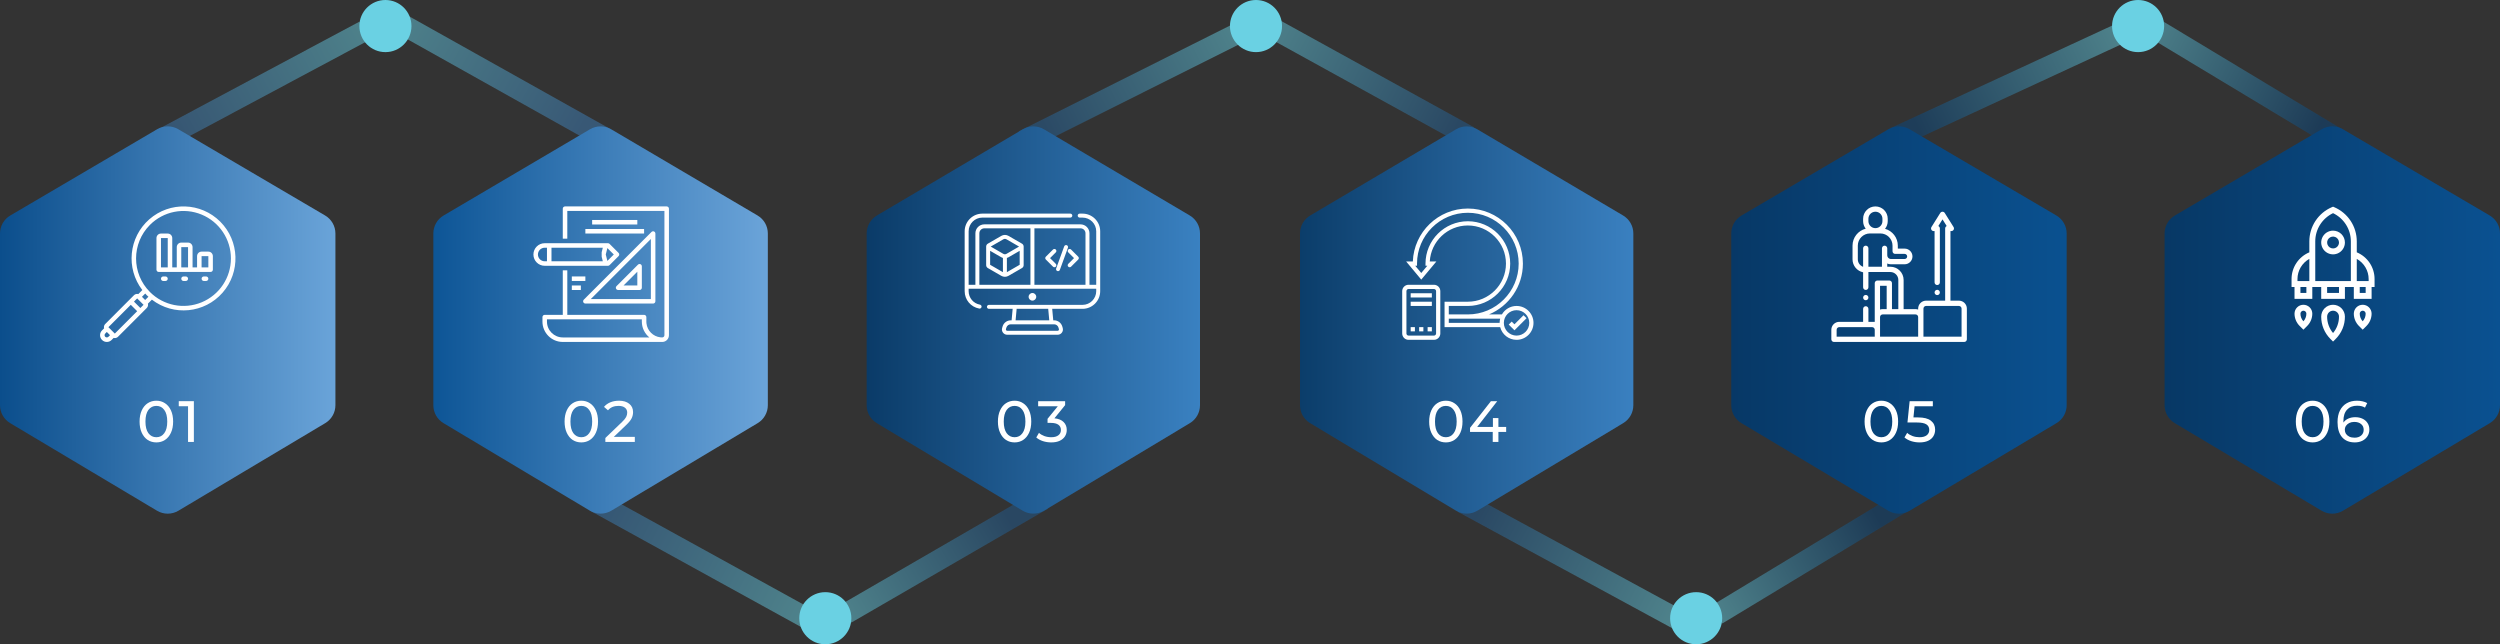 <svg width="1199" height="309" viewBox="0 0 1199 309" fill="none" xmlns="http://www.w3.org/2000/svg">
<rect x="0" y="0" width="1199" height="309" fill="#333333" stroke="none"/>
<path opacity="0.5" fill-rule="evenodd" clip-rule="evenodd" d="M906.731 61.418L1013.12 12.194L1017.14 21.359L910.753 70.582L906.731 61.418Z" fill="url(#paint0_linear)"/>
<path opacity="0.5" fill-rule="evenodd" clip-rule="evenodd" d="M1123.57 73.832L1027.52 15.967L1032.5 7.304L1128.55 65.168L1123.57 73.832Z" fill="url(#paint1_linear)"/>
<ellipse cx="1025.43" cy="12.5" rx="12.49" ry="12.5" fill="#6AD1E3"/>
<path d="M1194.07 103.351L1123.63 61.975C1120.51 60.139 1116.63 60.139 1113.5 61.975L1043.07 103.351C1040.01 105.147 1038.13 108.428 1038.13 111.973V194.344C1038.13 197.866 1039.99 201.128 1043.01 202.932L1113.44 244.944C1116.6 246.827 1120.53 246.827 1123.69 244.944L1194.12 202.932C1197.15 201.128 1199 197.866 1199 194.344V111.973C1199 108.428 1197.12 105.147 1194.07 103.351Z" fill="url(#paint2_linear)"/>
<path d="M1109.14 212.179C1107.58 212.179 1106.19 211.788 1104.97 211.006C1103.77 210.205 1102.82 209.05 1102.12 207.542C1101.43 206.033 1101.08 204.246 1101.08 202.179C1101.08 200.112 1101.43 198.324 1102.12 196.816C1102.82 195.307 1103.77 194.162 1104.97 193.38C1106.19 192.579 1107.58 192.179 1109.14 192.179C1110.68 192.179 1112.05 192.579 1113.25 193.38C1114.47 194.162 1115.43 195.307 1116.13 196.816C1116.82 198.324 1117.17 200.112 1117.17 202.179C1117.17 204.246 1116.82 206.033 1116.13 207.542C1115.43 209.05 1114.47 210.205 1113.25 211.006C1112.05 211.788 1110.68 212.179 1109.14 212.179ZM1109.14 209.693C1110.72 209.693 1111.98 209.05 1112.92 207.765C1113.87 206.48 1114.35 204.618 1114.35 202.179C1114.35 199.739 1113.87 197.877 1112.92 196.592C1111.98 195.307 1110.72 194.665 1109.14 194.665C1107.54 194.665 1106.27 195.307 1105.31 196.592C1104.37 197.877 1103.9 199.739 1103.9 202.179C1103.9 204.618 1104.37 206.48 1105.31 207.765C1106.27 209.05 1107.54 209.693 1109.14 209.693Z" fill="white"/>
<path d="M1129.59 200.084C1130.89 200.084 1132.04 200.326 1133.06 200.81C1134.09 201.294 1134.9 201.992 1135.48 202.905C1136.06 203.799 1136.35 204.832 1136.35 206.006C1136.35 207.235 1136.04 208.315 1135.42 209.246C1134.82 210.177 1133.99 210.903 1132.92 211.425C1131.86 211.927 1130.68 212.179 1129.37 212.179C1126.72 212.179 1124.67 211.331 1123.22 209.637C1121.8 207.942 1121.08 205.54 1121.08 202.43C1121.08 200.251 1121.47 198.398 1122.24 196.871C1123.03 195.326 1124.12 194.162 1125.51 193.38C1126.91 192.579 1128.55 192.179 1130.41 192.179C1131.37 192.179 1132.27 192.281 1133.11 192.486C1133.96 192.672 1134.69 192.952 1135.31 193.324L1134.24 195.503C1133.3 194.888 1132.04 194.581 1130.46 194.581C1128.42 194.581 1126.81 195.214 1125.65 196.48C1124.48 197.728 1123.9 199.553 1123.9 201.955C1123.9 202.253 1123.91 202.486 1123.93 202.654C1124.49 201.816 1125.26 201.182 1126.24 200.754C1127.23 200.307 1128.35 200.084 1129.59 200.084ZM1129.25 209.916C1130.55 209.916 1131.6 209.572 1132.41 208.883C1133.22 208.194 1133.62 207.272 1133.62 206.117C1133.62 204.963 1133.21 204.05 1132.38 203.38C1131.57 202.691 1130.48 202.346 1129.11 202.346C1128.23 202.346 1127.44 202.514 1126.75 202.849C1126.07 203.184 1125.53 203.641 1125.14 204.218C1124.76 204.795 1124.58 205.438 1124.58 206.145C1124.58 206.834 1124.75 207.467 1125.11 208.045C1125.49 208.603 1126.02 209.06 1126.72 209.413C1127.43 209.749 1128.28 209.916 1129.25 209.916Z" fill="white"/>
<path d="M1113.25 151.853C1113.24 153.844 1113.63 155.815 1114.39 157.655C1115.15 159.494 1116.27 161.163 1117.68 162.567L1118.93 163.817L1120.18 162.567C1121.6 161.163 1122.71 159.494 1123.48 157.655C1124.24 155.815 1124.63 153.844 1124.62 151.853C1124.62 150.345 1124.02 148.898 1122.96 147.831C1121.89 146.765 1120.44 146.166 1118.93 146.166C1117.43 146.166 1115.98 146.765 1114.91 147.831C1113.85 148.898 1113.25 150.345 1113.25 151.853ZM1121.78 151.853C1121.79 154.729 1120.78 157.516 1118.93 159.723C1117.09 157.516 1116.08 154.729 1116.09 151.853C1116.09 151.099 1116.39 150.375 1116.92 149.842C1117.46 149.309 1118.18 149.009 1118.93 149.009C1119.69 149.009 1120.41 149.309 1120.94 149.842C1121.48 150.375 1121.78 151.099 1121.78 151.853Z" fill="white"/>
<path d="M1119.49 99.359L1118.93 99.119L1118.37 99.359C1115.16 100.733 1112.43 103.019 1110.5 105.935C1108.58 108.851 1107.56 112.268 1107.56 115.76V121.013C1105.03 122.068 1102.87 123.848 1101.35 126.129C1099.83 128.41 1099.03 131.09 1099.03 133.829V137.634H1100.45V143.322H1108.98V137.634H1113.25V143.322H1124.62V137.634H1128.89V143.322H1137.42V137.634H1138.84V133.829C1138.84 131.09 1138.03 128.41 1136.52 126.129C1135 123.848 1132.84 122.068 1130.31 121.013V115.76C1130.31 112.268 1129.29 108.851 1127.37 105.935C1125.44 103.019 1122.71 100.733 1119.49 99.359ZM1101.87 133.829C1101.87 131.857 1102.4 129.919 1103.4 128.219C1104.4 126.519 1105.83 125.117 1107.56 124.161V134.791H1101.87V133.829ZM1106.14 140.478H1103.29V137.634H1106.14V140.478ZM1121.78 140.478H1116.09V137.634H1121.78V140.478ZM1127.47 134.791H1110.4V115.76C1110.4 112.929 1111.2 110.156 1112.71 107.761C1114.22 105.367 1116.38 103.449 1118.93 102.23C1121.49 103.449 1123.65 105.367 1125.16 107.762C1126.67 110.158 1127.47 112.932 1127.47 115.763V134.791ZM1134.57 140.478H1131.73V137.634H1134.57V140.478ZM1136 133.829V134.791H1130.31V124.164C1132.03 125.12 1133.47 126.521 1134.47 128.221C1135.47 129.921 1136 131.857 1136 133.829Z" fill="white"/>
<path d="M1100.45 150.431C1100.46 152.628 1101.33 154.733 1102.88 156.291L1104.72 158.129L1106.55 156.291C1108.1 154.733 1108.97 152.628 1108.98 150.431C1108.98 149.3 1108.53 148.215 1107.73 147.415C1106.93 146.615 1105.85 146.166 1104.72 146.166C1103.58 146.166 1102.5 146.615 1101.7 147.415C1100.9 148.215 1100.45 149.3 1100.45 150.431ZM1106.14 150.431C1106.13 151.788 1105.63 153.095 1104.72 154.1C1103.8 153.095 1103.3 151.788 1103.29 150.431C1103.29 150.054 1103.44 149.692 1103.71 149.426C1103.98 149.159 1104.34 149.009 1104.72 149.009C1105.09 149.009 1105.45 149.159 1105.72 149.426C1105.99 149.692 1106.14 150.054 1106.14 150.431Z" fill="white"/>
<path d="M1128.89 150.431C1128.89 152.628 1129.77 154.733 1131.31 156.291L1133.15 158.129L1134.99 156.291C1136.54 154.733 1137.41 152.628 1137.42 150.431C1137.42 149.3 1136.97 148.215 1136.17 147.415C1135.37 146.615 1134.28 146.166 1133.15 146.166C1132.02 146.166 1130.94 146.615 1130.14 147.415C1129.34 148.215 1128.89 149.3 1128.89 150.431ZM1134.57 150.431C1134.57 151.788 1134.06 153.095 1133.15 154.1C1132.24 153.095 1131.73 151.788 1131.73 150.431C1131.73 150.054 1131.88 149.692 1132.15 149.426C1132.41 149.159 1132.78 149.009 1133.15 149.009C1133.53 149.009 1133.89 149.159 1134.16 149.426C1134.42 149.692 1134.57 150.054 1134.57 150.431Z" fill="white"/>
<path d="M1118.93 110.619C1117.81 110.619 1116.71 110.952 1115.77 111.577C1114.84 112.202 1114.11 113.09 1113.68 114.13C1113.25 115.169 1113.14 116.312 1113.36 117.416C1113.58 118.519 1114.12 119.532 1114.91 120.328C1115.71 121.123 1116.72 121.665 1117.82 121.884C1118.93 122.104 1120.07 121.991 1121.11 121.561C1122.15 121.13 1123.04 120.401 1123.66 119.466C1124.29 118.531 1124.62 117.431 1124.62 116.306C1124.62 114.798 1124.02 113.351 1122.96 112.284C1121.89 111.218 1120.44 110.619 1118.93 110.619ZM1118.93 119.15C1118.37 119.15 1117.82 118.983 1117.35 118.671C1116.89 118.358 1116.52 117.914 1116.31 117.394C1116.09 116.875 1116.04 116.303 1116.14 115.751C1116.25 115.2 1116.53 114.693 1116.92 114.295C1117.32 113.898 1117.83 113.627 1118.38 113.517C1118.93 113.407 1119.5 113.464 1120.02 113.679C1120.54 113.894 1120.99 114.259 1121.3 114.726C1121.61 115.194 1121.78 115.744 1121.78 116.306C1121.78 117.06 1121.48 117.784 1120.94 118.317C1120.41 118.85 1119.69 119.15 1118.93 119.15Z" fill="white"/>
<path opacity="0.5" fill-rule="evenodd" clip-rule="evenodd" d="M919.73 242.331L826.02 299.022L821.03 290.36L914.74 233.669L919.73 242.331Z" fill="url(#paint3_linear)"/>
<path opacity="0.5" fill-rule="evenodd" clip-rule="evenodd" d="M703.71 236.557L811.329 294.993L806.739 303.88L699.12 245.443L703.71 236.557Z" fill="url(#paint4_linear)"/>
<ellipse cx="813.474" cy="296.5" rx="12.49" ry="12.5" transform="rotate(-180 813.474 296.5)" fill="#6AD1E3"/>
<path d="M986.238 103.351L915.806 61.975C912.679 60.139 908.802 60.139 905.675 61.975L835.242 103.351C832.185 105.147 830.308 108.428 830.308 111.973V194.344C830.308 197.866 832.16 201.128 835.185 202.932L905.618 244.944C908.773 246.827 912.707 246.827 915.863 244.944L986.296 202.932C989.321 201.128 991.173 197.866 991.173 194.344V111.973C991.173 108.428 989.296 105.147 986.238 103.351Z" fill="url(#paint5_linear)"/>
<path d="M902.312 212.179C900.753 212.179 899.363 211.788 898.142 211.006C896.94 210.205 895.992 209.05 895.297 207.542C894.602 206.033 894.254 204.246 894.254 202.179C894.254 200.112 894.602 198.324 895.297 196.816C895.992 195.307 896.94 194.162 898.142 193.38C899.363 192.579 900.753 192.179 902.312 192.179C903.853 192.179 905.224 192.579 906.426 193.38C907.647 194.162 908.605 195.307 909.3 196.816C909.995 198.324 910.342 200.112 910.342 202.179C910.342 204.246 909.995 206.033 909.3 207.542C908.605 209.05 907.647 210.205 906.426 211.006C905.224 211.788 903.853 212.179 902.312 212.179ZM902.312 209.693C903.89 209.693 905.149 209.05 906.088 207.765C907.046 206.48 907.525 204.618 907.525 202.179C907.525 199.739 907.046 197.877 906.088 196.592C905.149 195.307 903.89 194.665 902.312 194.665C900.716 194.665 899.438 195.307 898.48 196.592C897.541 197.877 897.072 199.739 897.072 202.179C897.072 204.618 897.541 206.48 898.48 207.765C899.438 209.05 900.716 209.693 902.312 209.693Z" fill="white"/>
<path d="M919.89 200.195C922.707 200.195 924.773 200.726 926.088 201.788C927.422 202.83 928.089 204.264 928.089 206.089C928.089 207.244 927.807 208.287 927.244 209.218C926.699 210.13 925.863 210.857 924.736 211.397C923.628 211.918 922.256 212.179 920.622 212.179C919.232 212.179 917.889 211.974 916.593 211.564C915.297 211.136 914.226 210.549 913.381 209.804L914.677 207.598C915.353 208.231 916.217 208.743 917.269 209.134C918.321 209.506 919.43 209.693 920.594 209.693C922.078 209.693 923.224 209.385 924.032 208.771C924.858 208.138 925.271 207.281 925.271 206.201C925.271 205.028 924.82 204.143 923.919 203.547C923.017 202.933 921.477 202.626 919.298 202.626H914.818L915.861 192.402H926.99V194.832H918.227L917.692 200.195H919.89Z" fill="white"/>
<g clip-path="url(#clip0)">
<path d="M939.499 144.195H935.436V110.832H935.855C936.316 110.832 936.742 110.581 936.965 110.177C937.189 109.773 937.176 109.28 936.931 108.889L932.704 102.139C932.472 101.768 932.065 101.543 931.628 101.543C931.191 101.543 930.784 101.768 930.552 102.139L926.325 108.889C926.08 109.28 926.067 109.773 926.291 110.177C926.514 110.581 926.94 110.832 927.401 110.832H927.819V135.436C927.819 136.137 928.388 136.705 929.089 136.705C929.79 136.705 930.358 136.137 930.358 135.436V109.562C930.358 109.051 930.056 108.611 929.621 108.409L931.628 105.205L933.635 108.409C933.199 108.611 932.897 109.051 932.897 109.562V144.195H923.757C921.657 144.195 919.948 145.904 919.948 148.004V148.476C919.551 148.335 919.124 148.258 918.679 148.258H912.974V134.273C912.974 130.773 910.126 127.926 906.626 127.926H905.125V126.379C905.659 126.618 906.25 126.752 906.872 126.752H913.458C915.532 126.752 917.219 125.065 917.219 122.992C917.219 120.918 915.532 119.231 913.458 119.231H910.194V117.803C910.194 113.963 907.597 110.72 904.067 109.734C904.872 108.725 905.354 107.449 905.354 106.061V104.903C905.355 101.648 902.707 99 899.452 99C896.198 99 893.55 101.648 893.55 104.902V106.061C893.55 107.424 894.016 108.68 894.795 109.68C891.165 110.599 888.472 113.892 888.472 117.803V124.381C888.472 127.445 890.656 130.007 893.55 130.593V137.784C893.55 138.485 894.118 139.054 894.819 139.054C895.52 139.054 896.089 138.485 896.089 137.784V130.465H903.855H906.626C908.726 130.465 910.435 132.173 910.435 134.273V148.258H907.388V135.806C907.388 135.105 906.819 134.536 906.118 134.536H900.397C899.696 134.536 899.128 135.105 899.128 135.806V152.066V154.352H897.858H896.089V148.131C896.089 147.43 895.52 146.861 894.819 146.861C894.118 146.861 893.55 147.43 893.55 148.131V154.352H882.116C880.016 154.352 878.307 156.06 878.307 158.16V162.73C878.307 163.432 878.876 164 879.577 164H942.038C942.739 164 943.307 163.432 943.307 162.73V148.004C943.307 145.904 941.599 144.195 939.499 144.195ZM896.089 104.902C896.089 103.048 897.598 101.539 899.452 101.539C901.307 101.539 902.816 103.048 902.816 104.902V106.061C902.816 107.915 901.307 109.424 899.452 109.424C897.598 109.424 896.089 107.915 896.089 106.061V104.902ZM903.855 117.822C903.154 117.822 902.586 118.391 902.586 119.092V127.926H896.089V119.092C896.089 118.391 895.52 117.822 894.819 117.822C894.118 117.822 893.55 118.391 893.55 119.092V127.964C892.073 127.443 891.011 126.035 891.011 124.381V117.803C891.011 114.583 893.63 111.963 896.851 111.963H901.815C905.035 111.963 907.655 114.583 907.655 117.803V120.501C907.655 121.202 908.223 121.77 908.924 121.77H913.458C914.132 121.77 914.68 122.318 914.68 122.992C914.68 123.665 914.132 124.213 913.458 124.213H906.872C905.909 124.213 905.125 123.43 905.125 122.467V119.092C905.125 118.391 904.557 117.822 903.855 117.822ZM899.128 161.461H880.847V158.16C880.847 157.46 881.416 156.891 882.116 156.891H897.858C898.558 156.891 899.128 157.46 899.128 158.16V161.461ZM901.667 137.075H904.849V148.258H902.936C902.491 148.258 902.064 148.335 901.667 148.476V137.075ZM919.948 161.461H901.667V152.066C901.667 151.366 902.236 150.797 902.936 150.797H918.679C919.379 150.797 919.948 151.366 919.948 152.066V161.461ZM940.768 161.461H922.487V152.066V148.004C922.487 147.304 923.057 146.734 923.757 146.734H939.499C940.199 146.734 940.768 147.304 940.768 148.004V161.461Z" fill="white"/>
<path d="M895.717 141.824C895.48 141.588 895.153 141.452 894.819 141.452C894.485 141.452 894.159 141.588 893.921 141.824C893.685 142.06 893.549 142.388 893.549 142.721C893.549 143.055 893.685 143.383 893.921 143.619C894.158 143.855 894.485 143.991 894.819 143.991C895.153 143.991 895.48 143.855 895.717 143.619C895.953 143.383 896.089 143.055 896.089 142.721C896.089 142.388 895.953 142.06 895.717 141.824Z" fill="white"/>
<path d="M929.986 139.362C929.75 139.126 929.423 138.99 929.089 138.99C928.755 138.99 928.427 139.126 928.191 139.362C927.955 139.598 927.819 139.926 927.819 140.26C927.819 140.594 927.955 140.921 928.191 141.157C928.427 141.393 928.755 141.529 929.089 141.529C929.423 141.529 929.75 141.393 929.986 141.157C930.222 140.921 930.358 140.594 930.358 140.26C930.358 139.926 930.222 139.598 929.986 139.362Z" fill="white"/>
</g>
<path opacity="0.5" fill-rule="evenodd" clip-rule="evenodd" d="M488.593 63L589.883 12.283L594.354 21.228L493.064 71.945L488.593 63Z" fill="url(#paint6_linear)"/>
<path opacity="0.5" fill-rule="evenodd" clip-rule="evenodd" d="M702.33 69.921L604.63 16.063L609.275 7.207L706.975 61.066L702.33 69.921Z" fill="url(#paint7_linear)"/>
<ellipse cx="602.373" cy="12.5" rx="12.49" ry="12.5" fill="#6AD1E3"/>
<path d="M778.435 103.347L708.502 62.008C705.363 60.153 701.463 60.153 698.325 62.008L628.391 103.347C625.347 105.146 623.48 108.419 623.48 111.955V194.362C623.48 197.874 625.322 201.129 628.334 202.936L698.267 244.911C701.435 246.812 705.392 246.812 708.56 244.911L778.493 202.936C781.504 201.129 783.347 197.874 783.347 194.362V111.955C783.347 108.419 781.479 105.146 778.435 103.347Z" fill="url(#paint8_linear)"/>
<path d="M693.437 212.179C691.887 212.179 690.506 211.788 689.292 211.006C688.098 210.205 687.155 209.05 686.464 207.542C685.774 206.033 685.428 204.246 685.428 202.179C685.428 200.112 685.774 198.324 686.464 196.816C687.155 195.307 688.098 194.162 689.292 193.38C690.506 192.579 691.887 192.179 693.437 192.179C694.967 192.179 696.33 192.579 697.525 193.38C698.738 194.162 699.69 195.307 700.381 196.816C701.071 198.324 701.417 200.112 701.417 202.179C701.417 204.246 701.071 206.033 700.381 207.542C699.69 209.05 698.738 210.205 697.525 211.006C696.33 211.788 694.967 212.179 693.437 212.179ZM693.437 209.693C695.005 209.693 696.255 209.05 697.189 207.765C698.141 206.48 698.617 204.618 698.617 202.179C698.617 199.739 698.141 197.877 697.189 196.592C696.255 195.307 695.005 194.665 693.437 194.665C691.85 194.665 690.58 195.307 689.628 196.592C688.695 197.877 688.228 199.739 688.228 202.179C688.228 204.618 688.695 206.48 689.628 207.765C690.58 209.05 691.85 209.693 693.437 209.693Z" fill="white"/>
<path d="M722.357 207.151H718.633V211.955H715.917V207.151H705.025V205.195L715.049 192.402H718.073L708.469 204.749H716.001V200.503H718.633V204.749H722.357V207.151Z" fill="white"/>
<path d="M727.339 146.734C724.34 146.734 721.721 148.373 720.313 150.797H714.129C723.666 146.812 730.386 137.388 730.386 126.422C730.386 111.862 718.54 100.016 703.98 100.016C689.76 100.016 678.129 111.314 677.593 125.406H674.39L681.636 134.102L688.883 125.406H685.726C686.255 115.796 694.24 108.141 703.98 108.141C714.06 108.141 722.261 116.342 722.261 126.422C722.261 136.502 714.06 144.703 703.98 144.703H692.808V156.891H719.481C720.387 160.389 723.561 162.984 727.339 162.984C731.819 162.984 735.464 159.339 735.464 154.859C735.464 150.379 731.819 146.734 727.339 146.734ZM703.98 146.734C715.18 146.734 724.293 137.622 724.293 126.422C724.293 115.222 715.18 106.109 703.98 106.109C692.78 106.109 683.668 115.222 683.668 126.422V127.438H684.546L681.636 130.929L678.726 127.438H679.605V126.422C679.605 112.982 690.54 102.047 703.98 102.047C717.42 102.047 728.355 112.982 728.355 126.422C728.355 139.862 717.42 150.797 703.98 150.797H694.839V146.734H703.98ZM694.839 154.859V152.828H719.481C719.313 153.479 719.214 154.157 719.214 154.859H694.839ZM727.339 160.953C723.979 160.953 721.246 158.22 721.246 154.859C721.246 151.499 723.979 148.766 727.339 148.766C730.7 148.766 733.433 151.499 733.433 154.859C733.433 158.22 730.7 160.953 727.339 160.953Z" fill="white"/>
<path d="M730.684 151.182L726.324 155.542L725.011 154.229L723.574 155.665L726.324 158.414L732.12 152.618L730.684 151.182Z" fill="white"/>
<path d="M687.73 136.578H675.542C673.863 136.578 672.496 137.945 672.496 139.625V159.938C672.496 161.617 673.863 162.984 675.542 162.984H687.73C689.41 162.984 690.777 161.617 690.777 159.938V139.625C690.777 137.945 689.41 136.578 687.73 136.578ZM688.746 159.938C688.746 160.498 688.29 160.953 687.73 160.953H675.542C674.983 160.953 674.527 160.498 674.527 159.938V139.625C674.527 139.064 674.983 138.609 675.542 138.609H687.73C688.29 138.609 688.746 139.064 688.746 139.625V159.938Z" fill="white"/>
<path d="M676.558 140.641H686.714V142.672H676.558V140.641Z" fill="white"/>
<path d="M676.558 144.703H686.714V146.734H676.558V144.703Z" fill="white"/>
<path d="M684.683 156.891H686.714V158.922H684.683V156.891Z" fill="white"/>
<path d="M680.621 156.891H682.652V158.922H680.621V156.891Z" fill="white"/>
<path d="M676.558 156.891H678.589V158.922H676.558V156.891Z" fill="white"/>
<path opacity="0.5" fill-rule="evenodd" clip-rule="evenodd" d="M502.581 244L408.31 298.583L403.305 289.925L497.576 235.342L502.581 244Z" fill="url(#paint9_linear)"/>
<path opacity="0.5" fill-rule="evenodd" clip-rule="evenodd" d="M287.584 236.072L393.702 294.536L389.059 303.393L282.941 244.929L287.584 236.072Z" fill="url(#paint10_linear)"/>
<ellipse cx="395.82" cy="296.5" rx="12.49" ry="12.5" transform="rotate(-180 395.82 296.5)" fill="#6AD1E3"/>
<path d="M570.609 103.347L500.675 62.008C497.537 60.153 493.637 60.153 490.498 62.008L420.565 103.347C417.521 105.146 415.653 108.419 415.653 111.955V194.362C415.653 197.874 417.496 201.129 420.507 202.936L490.44 244.911C493.608 246.812 497.565 246.812 500.733 244.911L570.666 202.936C573.678 201.129 575.52 197.874 575.52 194.362V111.955C575.52 108.419 573.653 105.146 570.609 103.347Z" fill="url(#paint11_linear)"/>
<path d="M486.609 212.179C485.06 212.179 483.678 211.788 482.465 211.006C481.27 210.205 480.328 209.05 479.637 207.542C478.946 206.033 478.601 204.246 478.601 202.179C478.601 200.112 478.946 198.324 479.637 196.816C480.328 195.307 481.27 194.162 482.465 193.38C483.678 192.579 485.06 192.179 486.609 192.179C488.14 192.179 489.502 192.579 490.697 193.38C491.91 194.162 492.862 195.307 493.553 196.816C494.244 198.324 494.589 200.112 494.589 202.179C494.589 204.246 494.244 206.033 493.553 207.542C492.862 209.05 491.91 210.205 490.697 211.006C489.502 211.788 488.14 212.179 486.609 212.179ZM486.609 209.693C488.177 209.693 489.428 209.05 490.361 207.765C491.313 206.48 491.789 204.618 491.789 202.179C491.789 199.739 491.313 197.877 490.361 196.592C489.428 195.307 488.177 194.665 486.609 194.665C485.022 194.665 483.753 195.307 482.801 196.592C481.868 197.877 481.401 199.739 481.401 202.179C481.401 204.618 481.868 206.48 482.801 207.765C483.753 209.05 485.022 209.693 486.609 209.693Z" fill="white"/>
<path d="M505.708 200.614C507.63 200.801 509.096 201.397 510.104 202.402C511.112 203.389 511.616 204.655 511.616 206.201C511.616 207.318 511.336 208.333 510.776 209.246C510.216 210.14 509.376 210.857 508.256 211.397C507.154 211.918 505.801 212.179 504.196 212.179C502.796 212.179 501.452 211.974 500.164 211.564C498.876 211.136 497.821 210.549 497 209.804L498.288 207.598C498.96 208.231 499.818 208.743 500.864 209.134C501.909 209.506 503.02 209.693 504.196 209.693C505.652 209.693 506.781 209.385 507.584 208.771C508.405 208.156 508.816 207.309 508.816 206.229C508.816 205.149 508.414 204.311 507.612 203.715C506.809 203.119 505.596 202.821 503.972 202.821H502.404V200.866L507.332 194.832H497.896V192.402H510.832V194.302L505.708 200.614Z" fill="white"/>
<g clip-path="url(#clip1)">
<path d="M507.098 129.985C507.206 130.025 507.316 130.043 507.424 130.043C507.813 130.043 508.178 129.803 508.319 129.416L512.178 118.814C512.358 118.319 512.103 117.773 511.609 117.593C511.114 117.414 510.568 117.668 510.388 118.162L506.529 128.765C506.35 129.259 506.604 129.806 507.098 129.985ZM473.769 128.558L480.248 132.298C480.751 132.589 481.314 132.739 481.878 132.751C481.903 132.753 481.928 132.755 481.953 132.755C481.978 132.755 482.003 132.753 482.028 132.751C482.592 132.739 483.155 132.589 483.658 132.298L490.137 128.558C490.643 128.266 490.944 127.743 490.944 127.16V118.257C490.944 118.219 490.941 118.181 490.937 118.144C490.901 117.607 490.61 117.132 490.137 116.86L483.659 113.119C482.607 112.512 481.3 112.512 480.248 113.119L473.769 116.86C473.297 117.132 473.006 117.607 472.969 118.144C472.965 118.181 472.962 118.219 472.962 118.257V127.16C472.962 127.743 473.264 128.266 473.769 128.558ZM489.04 126.992L482.905 130.534V123.715C483.165 123.64 483.419 123.534 483.658 123.396L489.04 120.289L489.04 126.992ZM481.2 114.768C481.664 114.5 482.242 114.5 482.706 114.768L488.75 118.257L482.706 121.747C482.242 122.015 481.664 122.015 481.2 121.747L475.156 118.257L481.2 114.768ZM474.866 120.289L480.248 123.396C480.487 123.534 480.741 123.64 481.001 123.715V130.534L474.866 126.992V120.289ZM519.176 102.454H517.814C517.288 102.454 516.862 102.881 516.862 103.406C516.862 103.932 517.288 104.359 517.814 104.359H519.176C522.8 104.359 525.749 107.308 525.749 110.932V136.581H522.506V111.881C522.506 109.521 520.586 107.602 518.227 107.602H472.08C469.72 107.602 467.801 109.521 467.801 111.881V136.581H464.558V110.932C464.558 107.307 467.506 104.359 471.131 104.359H513.327C513.853 104.359 514.28 103.932 514.28 103.406C514.28 102.881 513.853 102.454 513.327 102.454H471.131C466.456 102.454 462.653 106.257 462.653 110.932V139.639C462.653 143.76 465.595 147.271 469.648 147.987C469.704 147.997 469.76 148.001 469.815 148.001C470.268 148.001 470.67 147.676 470.752 147.215C470.843 146.697 470.497 146.203 469.979 146.111C466.838 145.557 464.558 142.835 464.558 139.639V138.485H468.75L468.753 138.485L468.755 138.485H521.551L521.554 138.485L521.556 138.485H525.749V139.639C525.749 143.263 522.8 146.212 519.176 146.212H474.284C473.758 146.212 473.332 146.638 473.332 147.164C473.332 147.69 473.758 148.116 474.284 148.116H485.673L485.165 153.631H484.751C482.958 153.631 481.351 154.832 480.845 156.553L480.625 157.3C480.397 158.073 480.544 158.886 481.026 159.531C481.509 160.176 482.247 160.545 483.053 160.545H507.254C508.059 160.545 508.798 160.175 509.28 159.531C509.763 158.886 509.909 158.073 509.681 157.3L509.461 156.553C508.955 154.832 507.349 153.631 505.556 153.631H505.141L504.633 148.116H519.176C523.85 148.116 527.653 144.313 527.653 139.639V110.932C527.653 106.257 523.85 102.454 519.176 102.454ZM494.201 136.581H469.705V111.881C469.705 110.571 470.77 109.506 472.08 109.506H494.201V136.581ZM520.602 136.581H496.105V109.506H518.227C519.536 109.506 520.602 110.571 520.602 111.881V136.581ZM487.586 148.116H502.721L503.229 153.631H487.078L487.586 148.116ZM505.556 155.535C506.51 155.535 507.365 156.175 507.635 157.09L507.855 157.838C507.932 158.1 507.826 158.296 507.755 158.39C507.636 158.55 507.453 158.641 507.254 158.641H483.053C482.78 158.641 482.621 158.484 482.551 158.39C482.481 158.296 482.375 158.1 482.452 157.838L482.672 157.09C482.942 156.175 483.796 155.535 484.751 155.535H505.556ZM496.98 142.348C496.98 141.34 496.162 140.522 495.153 140.522C494.145 140.522 493.327 141.34 493.327 142.348C493.327 143.357 494.145 144.175 495.153 144.175C496.162 144.175 496.98 143.357 496.98 142.348ZM513.689 119.681C513.317 119.309 512.714 119.309 512.342 119.681C511.97 120.053 511.97 120.655 512.342 121.027L515.104 123.789L512.342 126.552C511.97 126.924 511.97 127.526 512.342 127.898C512.528 128.084 512.772 128.177 513.015 128.177C513.259 128.177 513.503 128.084 513.689 127.898L517.124 124.463C517.496 124.091 517.496 123.488 517.124 123.116L513.689 119.681ZM505.692 128.177C505.936 128.177 506.179 128.084 506.365 127.898C506.737 127.526 506.737 126.923 506.365 126.552L503.603 123.789L506.365 121.027C506.737 120.655 506.737 120.052 506.365 119.681C505.993 119.309 505.39 119.309 505.019 119.681L501.583 123.116C501.211 123.488 501.211 124.091 501.583 124.463L505.019 127.898C505.205 128.084 505.448 128.177 505.692 128.177Z" fill="white"/>
</g>
<path opacity="0.5" fill-rule="evenodd" clip-rule="evenodd" d="M73.938 63L172.356 10.394L177.064 19.216L78.646 71.823L73.938 63Z" fill="url(#paint12_linear)"/>
<path opacity="0.5" fill-rule="evenodd" clip-rule="evenodd" d="M286.761 70L187.103 14.173L191.985 5.446L291.642 61.272L286.761 70Z" fill="url(#paint13_linear)"/>
<ellipse cx="184.846" cy="12.5" rx="12.49" ry="12.5" fill="#6AD1E3"/>
<path d="M363.327 103.349L293.115 61.99C289.983 60.145 286.096 60.145 282.964 61.99L212.751 103.349C209.7 105.147 207.827 108.424 207.827 111.965V194.352C207.827 197.87 209.675 201.128 212.694 202.934L282.906 244.93C286.067 246.82 290.011 246.82 293.172 244.93L363.385 202.934C366.404 201.128 368.252 197.87 368.252 194.352V111.965C368.252 108.424 366.379 105.147 363.327 103.349Z" fill="url(#paint14_linear)"/>
<path d="M278.81 212.179C277.256 212.179 275.869 211.788 274.652 211.006C273.453 210.205 272.507 209.05 271.814 207.542C271.121 206.033 270.774 204.246 270.774 202.179C270.774 200.112 271.121 198.324 271.814 196.816C272.507 195.307 273.453 194.162 274.652 193.38C275.869 192.579 277.256 192.179 278.81 192.179C280.346 192.179 281.714 192.579 282.913 193.38C284.13 194.162 285.086 195.307 285.779 196.816C286.472 198.324 286.818 200.112 286.818 202.179C286.818 204.246 286.472 206.033 285.779 207.542C285.086 209.05 284.13 210.205 282.913 211.006C281.714 211.788 280.346 212.179 278.81 212.179ZM278.81 209.693C280.384 209.693 281.639 209.05 282.576 207.765C283.531 206.48 284.009 204.618 284.009 202.179C284.009 199.739 283.531 197.877 282.576 196.592C281.639 195.307 280.384 194.665 278.81 194.665C277.218 194.665 275.944 195.307 274.989 196.592C274.052 197.877 273.584 199.739 273.584 202.179C273.584 204.618 274.052 206.48 274.989 207.765C275.944 209.05 277.218 209.693 278.81 209.693Z" fill="white"/>
<path d="M304.462 209.525V211.955H290.328V210.056L298.337 202.374C299.311 201.443 299.966 200.642 300.303 199.972C300.641 199.283 300.809 198.594 300.809 197.905C300.809 196.881 300.444 196.089 299.713 195.531C299.001 194.953 297.971 194.665 296.622 194.665C294.45 194.665 292.773 195.372 291.593 196.788L289.682 195.14C290.45 194.209 291.452 193.482 292.689 192.961C293.944 192.439 295.339 192.179 296.875 192.179C298.936 192.179 300.575 192.672 301.793 193.659C303.01 194.627 303.619 195.95 303.619 197.626C303.619 198.668 303.394 199.655 302.945 200.587C302.495 201.518 301.643 202.579 300.388 203.771L294.375 209.525H304.462Z" fill="white"/>
<g clip-path="url(#clip2)">
<path d="M319.743 99H270.993C270.395 99 269.91 99.485 269.91 100.083V114.476H272.077V101.167H318.66V160.75C318.67 161.32 318.231 161.797 317.662 161.833C317.569 161.833 317.476 161.826 317.383 161.823C317.191 161.818 316.999 161.814 316.811 161.794C316.794 161.794 316.779 161.794 316.763 161.788C313.225 161.401 310.43 158.609 310.04 155.071C310.04 155.056 310.034 155.04 310.032 155.024C310.006 154.767 309.993 154.509 309.993 154.25V152.083C309.993 151.485 309.508 151 308.91 151H272.077V129.643H269.91V151H261.243C260.645 151 260.16 151.485 260.16 152.083V154.25C260.166 159.632 264.528 163.994 269.91 164H317.685C319.443 163.954 320.84 162.508 320.827 160.75V100.083C320.827 99.485 320.341 99 319.743 99ZM269.91 161.833C265.724 161.828 262.331 158.436 262.327 154.25V153.167H307.827V154.25C307.828 154.607 307.849 154.964 307.888 155.319C307.898 155.413 307.916 155.504 307.929 155.598C307.965 155.86 308.009 156.121 308.066 156.378C308.085 156.467 308.11 156.556 308.133 156.646C308.199 156.907 308.274 157.164 308.361 157.418C308.386 157.49 308.412 157.562 308.439 157.634C308.537 157.903 308.649 158.165 308.771 158.424C308.797 158.477 308.821 158.532 308.847 158.581C308.983 158.856 309.132 159.122 309.294 159.382C309.316 159.416 309.336 159.452 309.357 159.49C309.534 159.767 309.725 160.034 309.928 160.292L309.963 160.338C310.199 160.635 310.453 160.918 310.721 161.186C310.955 161.418 311.196 161.634 311.447 161.836L269.91 161.833Z" fill="white"/>
<path d="M291.577 127.476C291.864 127.476 292.139 127.362 292.342 127.159L296.676 122.825C297.099 122.402 297.099 121.717 296.676 121.294L292.342 116.96C292.139 116.757 291.864 116.643 291.577 116.643H261.243C258.252 116.643 255.827 119.068 255.827 122.059C255.827 125.051 258.252 127.476 261.243 127.476H291.577ZM291.297 118.978L294.378 122.059L291.297 125.14L290.527 122.059L291.297 118.978ZM264.493 118.809H289.107L288.565 120.976V123.143L289.107 125.309H264.493V118.809ZM257.993 122.059C257.993 120.265 259.448 118.809 261.243 118.809H262.327V125.309H261.243C259.448 125.309 257.993 123.854 257.993 122.059Z" fill="white"/>
<path d="M280.743 145.583H313.243C313.841 145.583 314.327 145.098 314.327 144.5V112C314.326 111.402 313.841 110.917 313.243 110.917C312.956 110.917 312.68 111.031 312.477 111.234L279.977 143.734C279.554 144.157 279.554 144.843 279.978 145.266C280.181 145.469 280.456 145.583 280.743 145.583ZM312.16 114.615V117.417V119.583V121.75V123.917V126.083V128.25V130.417V132.583V134.75V136.917V139.083V141.25V143.417H307.827H305.66H303.493H301.327H299.16H296.993H294.827H292.66H290.493H288.327H286.16H283.358L312.16 114.615Z" fill="white"/>
<path d="M296.435 139.083H306.743C307.341 139.083 307.827 138.598 307.827 138V127.692C307.826 127.094 307.341 126.609 306.743 126.609C306.456 126.609 306.18 126.723 305.977 126.926L295.669 137.234C295.246 137.657 295.246 138.343 295.67 138.766C295.873 138.969 296.148 139.083 296.435 139.083ZM305.66 130.308V136.917H299.052L305.66 130.308Z" fill="white"/>
<path d="M305.66 105.5H283.993V107.667H305.66V105.5Z" fill="white"/>
<path d="M308.91 109.833H280.743V112H308.91V109.833Z" fill="white"/>
<path d="M280.743 132.583H274.243V134.75H280.743V132.583Z" fill="white"/>
<path d="M278.577 136.916H274.243V139.083H278.577V136.916Z" fill="white"/>
</g>
<path d="M155.931 103.351L85.498 61.975C82.371 60.139 78.495 60.139 75.368 61.975L4.935 103.351C1.878 105.147 1.52588e-05 108.428 1.52588e-05 111.973V194.344C1.52588e-05 197.866 1.853 201.128 4.877 202.932L75.31 244.944C78.466 246.827 82.4 246.827 85.556 244.944L155.989 202.932C159.013 201.128 160.866 197.866 160.866 194.344V111.973C160.866 108.428 158.988 105.147 155.931 103.351Z" fill="url(#paint15_linear)"/>
<path d="M75.002 212.179C73.443 212.179 72.053 211.788 70.832 211.006C69.63 210.205 68.682 209.05 67.987 207.542C67.292 206.033 66.944 204.246 66.944 202.179C66.944 200.112 67.292 198.324 67.987 196.816C68.682 195.307 69.63 194.162 70.832 193.38C72.053 192.579 73.443 192.179 75.002 192.179C76.543 192.179 77.914 192.579 79.116 193.38C80.337 194.162 81.295 195.307 81.99 196.816C82.685 198.324 83.032 200.112 83.032 202.179C83.032 204.246 82.685 206.033 81.99 207.542C81.295 209.05 80.337 210.205 79.116 211.006C77.914 211.788 76.543 212.179 75.002 212.179ZM75.002 209.693C76.58 209.693 77.839 209.05 78.778 207.765C79.736 206.48 80.215 204.618 80.215 202.179C80.215 199.739 79.736 197.877 78.778 196.592C77.839 195.307 76.58 194.665 75.002 194.665C73.406 194.665 72.129 195.307 71.171 196.592C70.231 197.877 69.762 199.739 69.762 202.179C69.762 204.618 70.231 206.48 71.171 207.765C72.129 209.05 73.406 209.693 75.002 209.693Z" fill="white"/>
<path d="M92.976 192.402V211.955H90.187V194.832H85.735V192.402H92.976Z" fill="white"/>
<g clip-path="url(#clip3)">
<path d="M105.635 106.305C96.352 97.014 81.46 96.527 71.591 105.19C61.721 113.853 60.262 128.695 68.255 139.117L66.342 141.032C65.598 140.831 64.804 141.041 64.258 141.584L50.469 155.385C49.926 155.931 49.716 156.726 49.917 157.47L48.937 158.451C48.328 159.061 47.985 159.887 47.985 160.749C47.985 161.611 48.328 162.437 48.937 163.047L49.702 162.28L48.939 163.049C49.548 163.659 50.374 164.001 51.235 164.001C52.096 164.001 52.922 163.659 53.53 163.049L54.511 162.068C55.254 162.281 56.054 162.068 56.595 161.515L70.383 147.715C70.926 147.168 71.136 146.374 70.935 145.63L72.849 143.715C83.262 151.714 98.091 150.254 106.747 140.377C115.404 130.5 114.917 115.595 105.635 106.305ZM51.999 161.518C51.572 161.927 50.898 161.927 50.47 161.518L50.467 161.515V161.514C50.264 161.311 50.15 161.036 50.15 160.749C50.15 160.462 50.264 160.186 50.467 159.983L51.235 159.214L52.768 160.749L51.999 161.518ZM55.065 159.984L53.532 158.45L52 156.917L51.999 156.916L62.724 146.182L65.79 149.25L55.065 159.984ZM67.32 147.718L64.254 144.651L65.788 143.116L65.788 143.116L67.321 144.65L68.853 146.184L67.32 147.718ZM69.618 143.885L68.851 143.118L68.084 142.351L69.656 140.777C69.902 141.045 70.126 141.324 70.385 141.584C70.643 141.843 70.923 142.067 71.19 142.312L69.618 143.885ZM96.706 144.988C88.206 148.512 78.421 146.564 71.915 140.052C63.045 131.155 63.045 116.751 71.915 107.853C78.421 101.342 88.206 99.394 96.706 102.918C105.207 106.442 110.75 114.744 110.75 123.953C110.75 133.161 105.207 141.463 96.706 144.988Z" fill="white"/>
<path d="M96.682 120.677C95.487 120.679 94.519 121.648 94.517 122.844V128.259H92.353V118.511C92.352 117.316 91.384 116.347 90.189 116.345H86.942C85.748 116.347 84.779 117.316 84.778 118.511V128.259H82.614V114.179C82.613 112.983 81.644 112.014 80.45 112.013H77.203C76.008 112.014 75.04 112.983 75.039 114.179V129.342C75.039 129.94 75.523 130.425 76.121 130.425H101.01C101.608 130.425 102.092 129.94 102.092 129.342V122.844C102.091 121.648 101.122 120.679 99.928 120.677H96.682ZM80.45 128.259H77.204L77.202 114.179H80.45V128.259ZM90.189 128.259H86.943L86.941 118.511H90.189V128.259ZM99.928 128.259H96.682L96.68 122.844H99.928V128.259Z" fill="white"/>
<path d="M98.846 132.59H97.764C97.166 132.59 96.682 133.075 96.682 133.673C96.682 134.271 97.166 134.756 97.764 134.756H98.846C99.444 134.756 99.928 134.271 99.928 133.673C99.928 133.075 99.444 132.59 98.846 132.59Z" fill="white"/>
<path d="M89.107 132.59H88.025C87.427 132.59 86.943 133.075 86.943 133.673C86.943 134.271 87.427 134.756 88.025 134.756H89.107C89.705 134.756 90.189 134.271 90.189 133.673C90.189 133.075 89.705 132.59 89.107 132.59Z" fill="white"/>
<path d="M79.368 132.59H78.286C77.688 132.59 77.204 133.075 77.204 133.673C77.204 134.271 77.688 134.756 78.286 134.756H79.368C79.966 134.756 80.45 134.271 80.45 133.673C80.45 133.075 79.966 132.59 79.368 132.59Z" fill="white"/>
</g>
<defs>
<linearGradient id="paint0_linear" x1="1016.28" y1="15.345" x2="916.212" y2="64.363" gradientUnits="userSpaceOnUse">
<stop stop-color="#6AD1E3"/>
<stop offset="0.969" stop-color="#09477F"/>
</linearGradient>
<linearGradient id="paint1_linear" x1="1028.19" y1="11.488" x2="1128.54" y2="63.904" gradientUnits="userSpaceOnUse">
<stop stop-color="#6AD1E3"/>
<stop offset="0.861" stop-color="#08447B"/>
</linearGradient>
<linearGradient id="paint2_linear" x1="1199" y1="153.5" x2="1038.13" y2="153.5" gradientUnits="userSpaceOnUse">
<stop stop-color="#0A5191"/>
<stop offset="1" stop-color="#073865"/>
</linearGradient>
<linearGradient id="paint3_linear" x1="822.459" y1="296.189" x2="919.904" y2="241.519" gradientUnits="userSpaceOnUse">
<stop stop-color="#6AD1E3"/>
<stop offset="0.82" stop-color="#08447A"/>
</linearGradient>
<linearGradient id="paint4_linear" x1="804.304" y1="295.748" x2="700.305" y2="242.153" gradientUnits="userSpaceOnUse">
<stop offset="0.013" stop-color="#6AD1E3"/>
<stop offset="0.924" stop-color="#225E95"/>
</linearGradient>
<linearGradient id="paint5_linear" x1="991.173" y1="153.5" x2="830.308" y2="153.5" gradientUnits="userSpaceOnUse">
<stop stop-color="#0A5190"/>
<stop offset="1" stop-color="#073866"/>
</linearGradient>
<linearGradient id="paint6_linear" x1="593.312" y1="15.318" x2="490.549" y2="66.914" gradientUnits="userSpaceOnUse">
<stop stop-color="#6AD1E3"/>
<stop offset="0.9" stop-color="#246198"/>
</linearGradient>
<linearGradient id="paint7_linear" x1="605.129" y1="11.488" x2="705.482" y2="63.903" gradientUnits="userSpaceOnUse">
<stop stop-color="#6AD1E3"/>
<stop offset="0.935" stop-color="#225E94"/>
</linearGradient>
<linearGradient id="paint8_linear" x1="783.347" y1="153.5" x2="623.48" y2="153.5" gradientUnits="userSpaceOnUse">
<stop stop-color="#3A80C0"/>
<stop offset="1" stop-color="#0B3D6A"/>
</linearGradient>
<linearGradient id="paint9_linear" x1="404.761" y1="295.729" x2="500.4" y2="240.227" gradientUnits="userSpaceOnUse">
<stop stop-color="#6AD1E3"/>
<stop offset="0.837" stop-color="#205B91"/>
</linearGradient>
<linearGradient id="paint10_linear" x1="386.176" y1="295.694" x2="286.273" y2="244.331" gradientUnits="userSpaceOnUse">
<stop offset="0.013" stop-color="#6AD1E3"/>
<stop offset="0.983" stop-color="#387AB5"/>
</linearGradient>
<linearGradient id="paint11_linear" x1="575.52" y1="153.5" x2="415.653" y2="153.5" gradientUnits="userSpaceOnUse">
<stop stop-color="#3A81C1"/>
<stop offset="1" stop-color="#0A3B68"/>
</linearGradient>
<linearGradient id="paint12_linear" x1="175.842" y1="13.348" x2="75.995" y2="66.854" gradientUnits="userSpaceOnUse">
<stop stop-color="#6AD1E3"/>
<stop offset="0.939" stop-color="#3A78B2"/>
</linearGradient>
<linearGradient id="paint13_linear" x1="187.673" y1="9.623" x2="288.976" y2="66.039" gradientUnits="userSpaceOnUse">
<stop stop-color="#6AD1E3"/>
<stop offset="0.916" stop-color="#3D7DB8"/>
</linearGradient>
<linearGradient id="paint14_linear" x1="368.252" y1="153.5" x2="207.827" y2="153.5" gradientUnits="userSpaceOnUse">
<stop stop-color="#6BA4D9"/>
<stop offset="1" stop-color="#0D5596"/>
</linearGradient>
<linearGradient id="paint15_linear" x1="160.866" y1="153.5" x2="1.52588e-05" y2="153.5" gradientUnits="userSpaceOnUse">
<stop stop-color="#6AA4D9"/>
<stop offset="1" stop-color="#0B4E8C"/>
</linearGradient>
<clipPath id="clip0">
<rect width="65" height="65" fill="white" transform="translate(878.307 99)"/>
</clipPath>
<clipPath id="clip1">
<rect width="65" height="65" fill="white" transform="translate(462.653 99)"/>
</clipPath>
<clipPath id="clip2">
<rect width="65" height="65" fill="white" transform="translate(255.827 99)"/>
</clipPath>
<clipPath id="clip3">
<rect width="64.946" height="65" fill="white" transform="translate(47.96 99)"/>
</clipPath>
</defs>
</svg>
